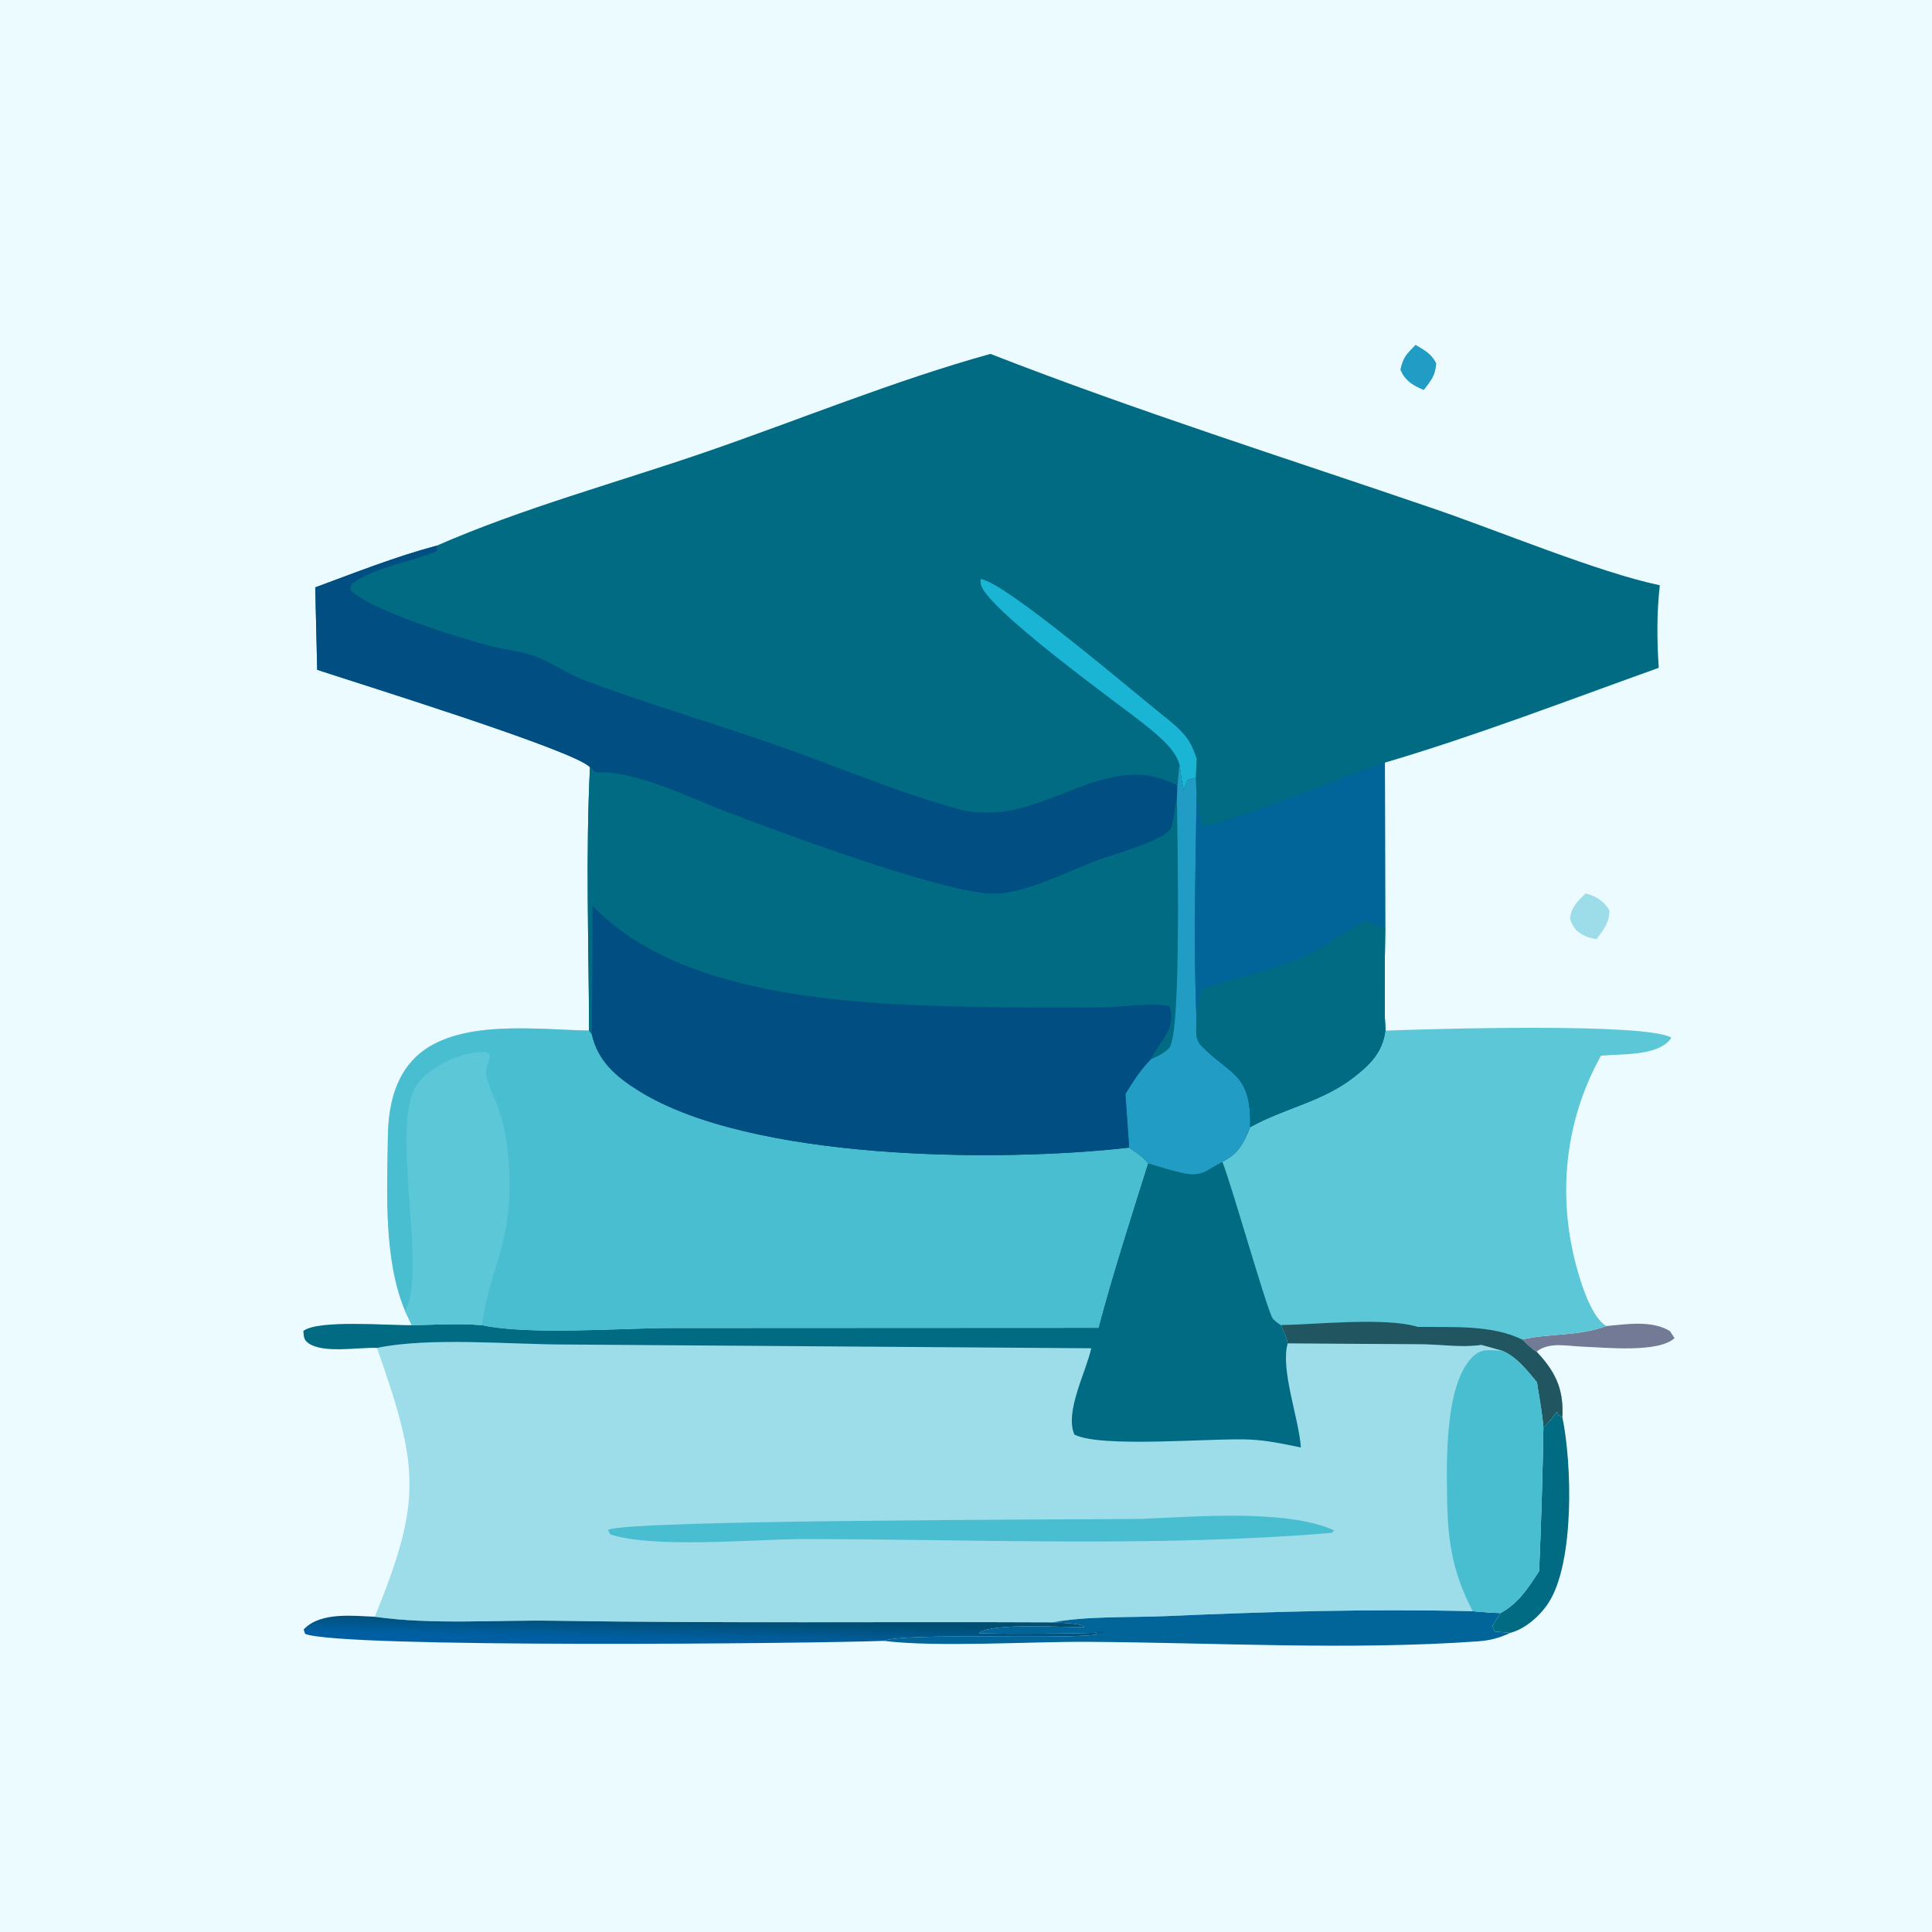 <svg xmlns="http://www.w3.org/2000/svg" xmlns:xlink="http://www.w3.org/1999/xlink" width="128" height="128">
	<path fill="#EBFBFF" d="M0 0L128 0L128 128L0 128L0 0Z"/>
	<path fill="#219DC5" d="M93.784 22.848C94.367 23.193 94.854 23.444 95.156 24.085C95.077 24.937 94.83 25.168 94.332 25.837C94.286 25.819 94.24 25.801 94.194 25.781C93.533 25.489 93.062 25.18 92.78 24.491C92.968 23.637 93.198 23.46 93.784 22.848Z"/>
	<path fill="#4ABED1" fill-opacity="0.482" d="M105.05 59.19C105.784 59.394 106.232 59.674 106.629 60.308C106.635 61.113 106.226 61.603 105.778 62.226C105.523 62.176 105.236 62.123 105.002 62.009C104.416 61.723 104.237 61.464 104.017 60.883C104.083 60.094 104.521 59.718 105.05 59.19Z"/>
	<path fill="#737A95" d="M106.429 87.854C107.762 87.733 109.448 87.453 110.639 88.191L110.943 88.653C109.868 89.658 106.288 89.267 104.848 89.219C103.8 89.183 102.65 88.886 101.799 89.551C101.473 89.373 101.126 88.99 100.837 88.743C102.723 88.322 104.567 88.543 106.429 87.854Z"/>
	<path fill="#006B82" d="M102.254 94.571C102.603 94.263 102.872 93.897 103.154 93.53C103.262 93.777 103.28 93.765 103.508 93.879C104.159 96.991 104.315 103.51 102.602 106.177C102.044 107.045 101.064 107.919 100.053 108.184L99.024 108.091L98.882 107.728L99.415 106.868C100.598 106.22 101.26 105.194 101.97 104.085Q102.176 99.33 102.254 94.571Z"/>
	<path fill="#01659A" d="M69.705 107.485C72.088 107.054 74.873 107.176 77.299 107.07C84.091 106.773 90.778 106.581 97.576 106.748C98.185 106.791 98.806 106.862 99.415 106.868L98.882 107.728L99.024 108.091L100.053 108.184C99.362 108.516 98.69 108.689 97.924 108.743C89.432 109.343 80.641 108.831 72.122 108.776C68.26 108.75 62.131 109.151 58.546 108.712C60.033 108.153 69.803 108.635 72.597 108.307L72.722 108.078L73.135 108.143C72.933 108.226 65.667 108.288 64.848 108.196C65.756 107.48 70.511 107.848 71.856 107.79C71.612 107.524 70.142 107.522 69.705 107.485Z"/>
	<defs>
		<linearGradient id="gradient_0" gradientUnits="userSpaceOnUse" x1="45.139" y1="107.283" x2="45.106" y2="108.681">
			<stop offset="0" stop-color="#004E72"/>
			<stop offset="1" stop-color="#005FA3"/>
		</linearGradient>
	</defs>
	<path fill="url(#gradient_0)" d="M24.83 107.114C28.64 107.658 32.862 107.317 36.725 107.378C47.715 107.552 58.713 107.434 69.705 107.485C70.142 107.522 71.612 107.524 71.856 107.79C70.511 107.848 65.756 107.48 64.848 108.196C65.667 108.288 72.933 108.226 73.135 108.143L72.722 108.078L72.597 108.307C69.803 108.635 60.033 108.153 58.546 108.712C53.828 108.892 22.608 109.205 20.215 108.248L20.119 107.957C20.145 107.93 20.171 107.903 20.198 107.877C21.319 106.797 23.408 107.057 24.83 107.114Z"/>
	<path fill="#5CC7D6" d="M91.779 68.283C94.57 68.173 109.146 67.735 110.731 68.753C110.373 69.307 109.679 69.56 109.029 69.692C108.097 69.882 107.022 69.862 106.069 69.942C103.622 74.338 103.14 79.422 104.545 84.276C104.843 85.309 105.503 87.327 106.429 87.854C104.567 88.543 102.723 88.322 100.837 88.743C101.126 88.99 101.473 89.373 101.799 89.551C102.98 90.792 103.569 91.928 103.518 93.672C103.516 93.741 103.512 93.81 103.508 93.879C103.28 93.765 103.262 93.777 103.154 93.53C102.872 93.897 102.603 94.263 102.254 94.571C102.179 93.576 101.974 92.562 101.826 91.573C101.151 90.768 100.501 89.903 99.51 89.484L98.14 89.102C96.925 89.296 95.484 89.076 94.242 89.061L85.311 89.004C85.259 88.596 85.024 88.168 84.861 87.79C84.742 87.732 84.384 87.447 84.318 87.339C83.908 86.673 81.661 78.692 80.99 76.966C82.049 76.442 82.413 75.715 82.829 74.671C85.071 73.419 87.592 73.004 89.7 71.364C90.789 70.517 91.605 69.691 91.779 68.283Z"/>
	<path fill="#215560" d="M84.861 87.79C87.207 87.751 91.802 87.257 93.927 87.909C96.175 87.95 98.779 87.747 100.837 88.743C101.126 88.99 101.473 89.373 101.799 89.551C102.98 90.792 103.569 91.928 103.518 93.672C103.516 93.741 103.512 93.81 103.508 93.879C103.28 93.765 103.262 93.777 103.154 93.53C102.872 93.897 102.603 94.263 102.254 94.571C102.179 93.576 101.974 92.562 101.826 91.573C101.151 90.768 100.501 89.903 99.51 89.484L98.14 89.102C96.925 89.296 95.484 89.076 94.242 89.061L85.311 89.004C85.259 88.596 85.024 88.168 84.861 87.79Z"/>
	<path fill="#4ABED1" fill-opacity="0.482" d="M26.834 86.842C25.41 83.439 25.645 78.968 25.698 75.323C25.726 73.401 26.112 71.402 27.556 70.021C30.229 67.466 35.606 68.222 39.028 68.279L39.219 68.551C39.622 70.313 40.808 71.32 42.301 72.257C49.671 76.883 66.091 77.03 74.811 76.031C75.234 76.336 75.746 76.638 76.054 77.063C76.817 77.294 77.585 77.532 78.362 77.709C78.944 77.841 79.526 77.836 80.043 77.507C80.35 77.312 80.674 77.146 80.99 76.966C81.661 78.692 83.908 86.673 84.318 87.339C84.384 87.447 84.742 87.732 84.861 87.79C85.024 88.168 85.259 88.596 85.311 89.004L94.242 89.061C95.484 89.076 96.925 89.296 98.14 89.102L99.51 89.484C100.501 89.903 101.151 90.768 101.826 91.573C101.974 92.562 102.179 93.576 102.254 94.571Q102.176 99.33 101.97 104.085C101.26 105.194 100.598 106.22 99.415 106.868C98.806 106.862 98.185 106.791 97.576 106.748C90.778 106.581 84.091 106.773 77.299 107.07C74.873 107.176 72.088 107.054 69.705 107.485C58.713 107.434 47.715 107.552 36.725 107.378C32.862 107.317 28.64 107.658 24.83 107.114C28.015 99.33 27.727 97.159 24.975 89.303C23.77 89.241 21.382 89.703 20.404 88.963C20.104 88.736 20.138 88.524 20.099 88.181C21.069 87.42 25.744 87.823 27.282 87.799L26.834 86.842Z"/>
	<path fill="#4ABED1" d="M75.558 100.632C79.089 100.496 85.225 99.956 88.384 101.388L88.25 101.554C76.656 102.529 64.706 101.97 53.062 101.966C49.812 101.997 43.26 102.594 40.421 101.652L40.285 101.355C41.651 100.69 70.735 100.681 75.558 100.632Z"/>
	<path fill="#4ABED1" d="M97.576 106.748C96.272 104.282 95.918 102.178 95.876 99.399C95.839 96.947 95.687 91.726 97.576 89.882C98.172 89.299 98.728 89.478 99.51 89.484C100.501 89.903 101.151 90.768 101.826 91.573C101.974 92.562 102.179 93.576 102.254 94.571Q102.176 99.33 101.97 104.085C101.26 105.194 100.598 106.22 99.415 106.868C98.806 106.862 98.185 106.791 97.576 106.748Z"/>
	<path fill="#006B82" d="M76.054 77.063C76.817 77.294 77.585 77.532 78.362 77.709C78.944 77.841 79.526 77.836 80.043 77.507C80.35 77.312 80.674 77.146 80.99 76.966C81.661 78.692 83.908 86.673 84.318 87.339C84.384 87.447 84.742 87.732 84.861 87.79C85.024 88.168 85.259 88.596 85.311 89.004C84.822 90.761 86.057 93.967 86.186 95.9C85.075 95.665 83.939 95.428 82.803 95.374C80.349 95.256 72.942 95.955 71.179 95.042C70.53 93.528 71.957 90.896 72.298 89.326L37.554 89.077C33.832 89.082 28.49 88.57 24.975 89.303C23.77 89.241 21.382 89.703 20.404 88.963C20.104 88.736 20.138 88.524 20.099 88.181C21.069 87.42 25.744 87.823 27.282 87.799C28.824 87.766 30.392 87.671 31.931 87.795C35.063 88.47 41.118 87.987 44.47 87.983L72.773 87.969C73.749 84.283 74.917 80.7 76.054 77.063Z"/>
	<path fill="#4ABED1" d="M26.834 86.842C25.41 83.439 25.645 78.968 25.698 75.323C25.726 73.401 26.112 71.402 27.556 70.021C30.229 67.466 35.606 68.222 39.028 68.279L39.219 68.551C39.622 70.313 40.808 71.32 42.301 72.257C49.671 76.883 66.091 77.03 74.811 76.031C75.234 76.336 75.746 76.638 76.054 77.063C74.917 80.7 73.749 84.283 72.773 87.969L44.47 87.983C41.118 87.987 35.063 88.47 31.931 87.795C30.392 87.671 28.824 87.766 27.282 87.799L26.834 86.842Z"/>
	<path fill="#5CC7D6" d="M26.834 86.842C28.304 84.476 25.948 75.037 27.461 72.147C28.068 70.987 29.761 70.112 30.988 69.815C31.384 69.719 31.814 69.706 32.22 69.698L32.474 69.927C32.381 70.236 32.299 70.546 32.22 70.858C32.072 71.444 32.754 72.687 32.972 73.283C33.517 74.775 33.723 76.415 33.756 77.996C33.854 82.553 32.45 84.027 31.931 87.795C30.392 87.671 28.824 87.766 27.282 87.799L26.834 86.842Z"/>
	<path fill="#006B82" d="M65.619 23.447C75.287 27.219 85.264 30.369 95.081 33.731C99.259 35.162 105.969 37.944 109.967 38.775C109.759 40.59 109.775 42.422 109.897 44.244C103.909 46.388 97.847 48.727 91.752 50.527L91.767 61.442C91.763 63.714 91.682 66.014 91.779 68.283C91.605 69.691 90.789 70.517 89.7 71.364C87.592 73.004 85.071 73.419 82.829 74.671C82.413 75.715 82.049 76.442 80.99 76.966C80.674 77.146 80.35 77.312 80.043 77.507C79.526 77.836 78.944 77.841 78.362 77.709C77.585 77.532 76.817 77.294 76.054 77.063C75.746 76.638 75.234 76.336 74.811 76.031C66.091 77.03 49.671 76.883 42.301 72.257C40.808 71.32 39.622 70.313 39.219 68.551L39.028 68.279C39.006 62.498 38.798 56.61 39.087 50.838C38.251 49.768 23.329 45.153 21.016 44.375L20.886 38.915C23.542 37.937 26.195 36.881 28.933 36.152C34.616 33.664 40.894 31.967 46.771 29.942C52.982 27.801 59.297 25.197 65.619 23.447Z"/>
	<path fill="#1AB4D4" d="M75.734 47.92C74.046 46.598 65.218 40.237 64.976 38.684C64.959 38.577 64.959 38.475 64.969 38.368C66.54 38.492 75.499 46.195 77.555 47.803C78.25 48.402 78.729 48.845 79.076 49.708C79.151 49.896 79.225 50.081 79.286 50.274L79.224 51.511L78.677 51.672L78.432 52.347C78.277 51.793 78.221 51.204 78.141 50.635C77.806 49.52 76.597 48.636 75.734 47.92Z"/>
	<path fill="#004E82" d="M20.886 38.915C23.542 37.937 26.195 36.881 28.933 36.152L28.96 36.505C27.221 37.231 24.787 37.588 23.287 38.689L23.214 39.099C24.714 40.5 30.232 42.186 32.351 42.77C33.309 43.034 34.363 43.105 35.286 43.419C36.444 43.814 37.506 44.609 38.675 45.05C42.927 46.658 47.337 47.929 51.631 49.435C55.556 50.812 59.581 52.541 63.582 53.628C64.304 53.824 65.007 53.849 65.749 53.827C69.929 53.699 73.829 49.731 78.008 52.056L77.975 52.868C77.835 53.299 77.757 54.71 77.516 54.977C76.765 55.811 73.77 56.596 72.65 57.024C70.778 57.738 68.141 59.072 66.154 59.216C63.116 59.436 51.703 55.139 48.283 53.85C45.769 52.903 42.222 51.076 39.587 51.185C39.444 51.191 39.206 50.938 39.087 50.838C38.251 49.768 23.329 45.153 21.016 44.375L20.886 38.915Z"/>
	<path fill="#006B82" d="M79.277 52.696L79.62 54.738C81.921 54.46 88.89 51.394 91.752 50.527L91.767 61.442C91.763 63.714 91.682 66.014 91.779 68.283C91.605 69.691 90.789 70.517 89.7 71.364C87.592 73.004 85.071 73.419 82.829 74.671C82.413 75.715 82.049 76.442 80.99 76.966C80.674 77.146 80.35 77.312 80.043 77.507C79.526 77.836 78.944 77.841 78.362 77.709C77.585 77.532 76.817 77.294 76.054 77.063C75.746 76.638 75.234 76.336 74.811 76.031C66.091 77.03 49.671 76.883 42.301 72.257C40.808 71.32 39.622 70.313 39.219 68.551L39.028 68.279C39.006 62.498 38.798 56.61 39.087 50.838C39.206 50.938 39.444 51.191 39.587 51.185C42.222 51.076 45.769 52.903 48.283 53.85C51.703 55.139 63.116 59.436 66.154 59.216C68.141 59.072 70.778 57.738 72.65 57.024C73.77 56.596 76.765 55.811 77.516 54.977C77.757 54.71 77.835 53.299 77.975 52.868L78.008 52.056L78.141 50.635C78.221 51.204 78.277 51.793 78.432 52.347L78.677 51.672L79.224 51.511L79.277 52.696Z"/>
	<path fill="#219DC5" d="M78.141 50.635C78.221 51.204 78.277 51.793 78.432 52.347L78.677 51.672L79.224 51.511L79.277 52.696C79.217 57.64 79.05 62.673 79.278 67.612C79.269 68.23 79.134 68.813 79.606 69.296C81.441 71.175 82.77 71.088 82.832 74.171Q82.838 74.421 82.829 74.671C82.413 75.715 82.049 76.442 80.99 76.966C80.674 77.146 80.35 77.312 80.043 77.507C79.526 77.836 78.944 77.841 78.362 77.709C77.585 77.532 76.817 77.294 76.054 77.063C75.746 76.638 75.234 76.336 74.811 76.031L74.559 72.482C75.064 71.642 75.556 70.891 76.237 70.183C76.703 69.981 77.098 69.803 77.459 69.433C78.3 68.57 77.995 55.121 77.975 52.868L78.008 52.056L78.141 50.635Z"/>
	<path fill="#01659A" d="M79.277 52.696L79.62 54.738C81.921 54.46 88.89 51.394 91.752 50.527L91.767 61.442C91.763 63.714 91.682 66.014 91.779 68.283C91.605 69.691 90.789 70.517 89.7 71.364C87.592 73.004 85.071 73.419 82.829 74.671Q82.838 74.421 82.832 74.171C82.77 71.088 81.441 71.175 79.606 69.296C79.134 68.813 79.269 68.23 79.278 67.612C79.05 62.673 79.217 57.64 79.277 52.696Z"/>
	<path fill="#006B82" d="M90.491 60.953C90.892 61.141 91.324 61.391 91.767 61.442C91.763 63.714 91.682 66.014 91.779 68.283C91.605 69.691 90.789 70.517 89.7 71.364C87.592 73.004 85.071 73.419 82.829 74.671Q82.838 74.421 82.832 74.171C82.77 71.088 81.441 71.175 79.606 69.296C79.134 68.813 79.269 68.23 79.278 67.612C79.319 67.186 79.398 65.79 79.693 65.507C80.048 65.166 86.249 64.067 88.357 62.237Q89.434 61.613 90.491 60.953Z"/>
	<path fill="#004E82" d="M39.26 60.006C44.935 65.965 56.018 66.5 63.679 66.688Q68.399 66.793 73.121 66.74C74.475 66.723 76.184 66.402 77.478 66.66C77.696 67.289 77.609 67.842 77.319 68.429C77.018 69.038 76.505 69.568 76.237 70.183C75.556 70.891 75.064 71.642 74.559 72.482L74.811 76.031C66.091 77.03 49.671 76.883 42.301 72.257C40.808 71.32 39.622 70.313 39.219 68.551L39.26 60.006Z"/>
</svg>
